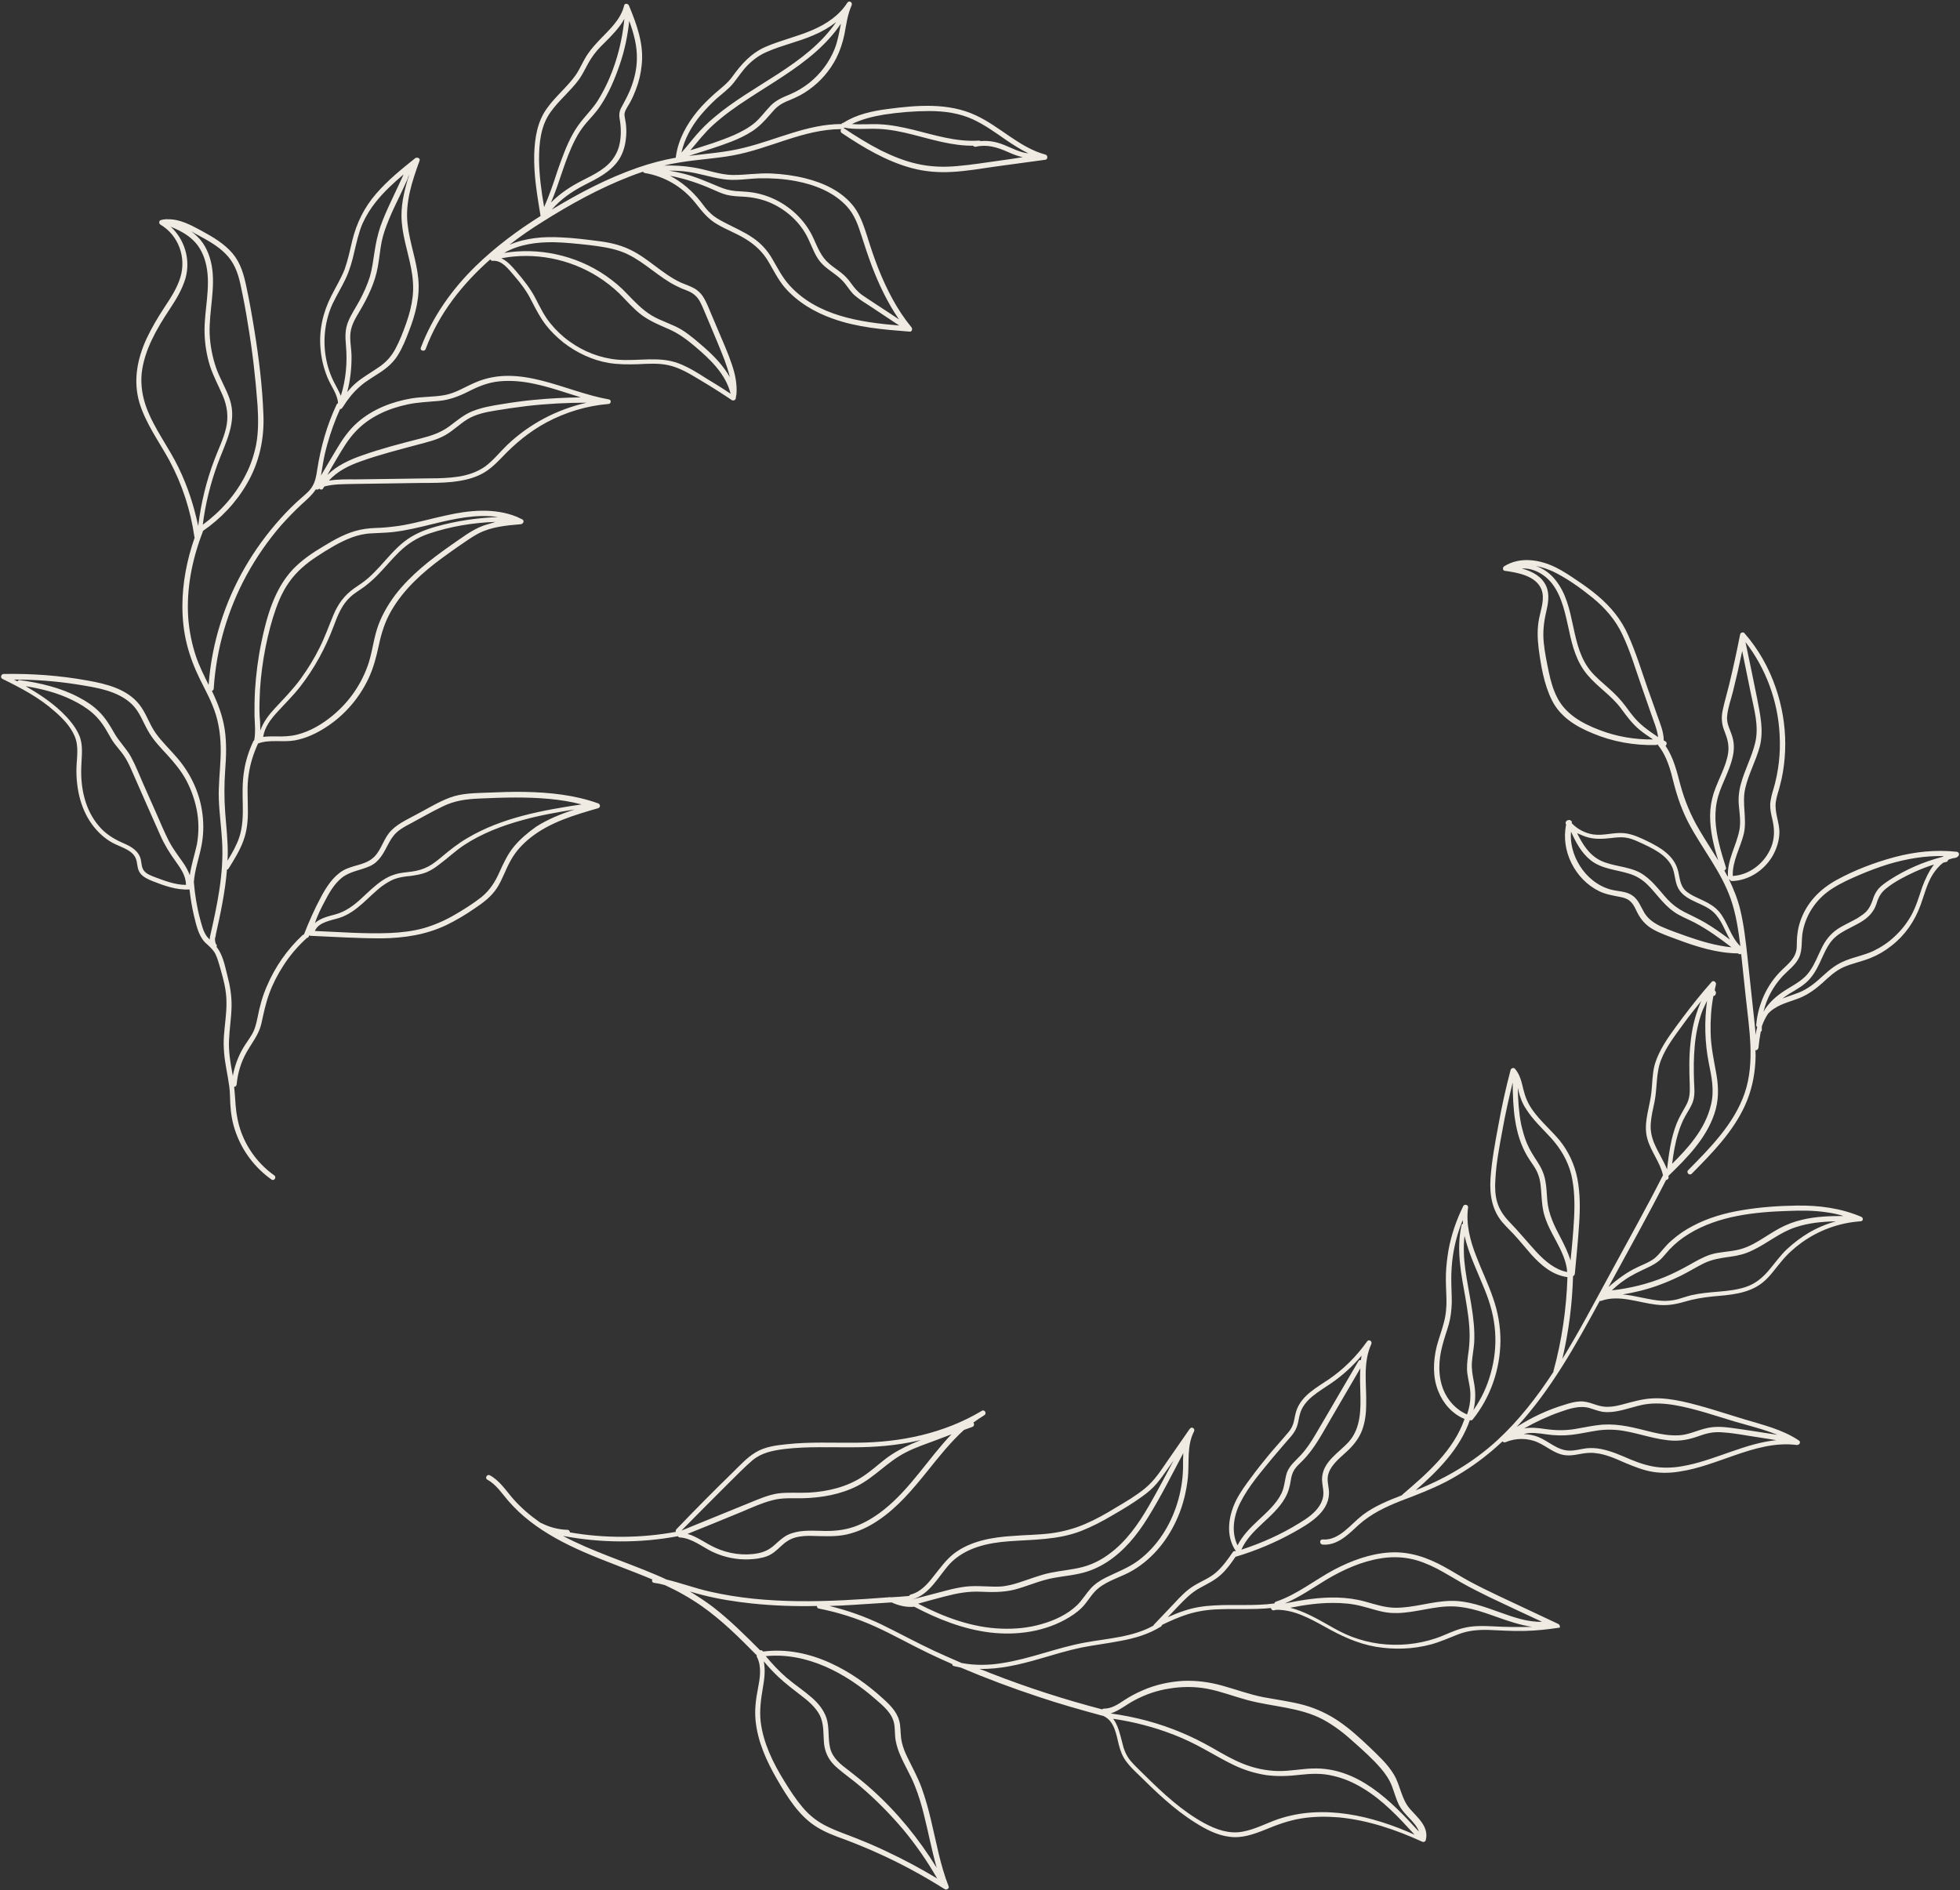 <?xml version="1.0" encoding="UTF-8" standalone="no"?><svg xmlns="http://www.w3.org/2000/svg" xmlns:xlink="http://www.w3.org/1999/xlink" fill="#000000" height="742.1" preserveAspectRatio="xMidYMid meet" version="1" viewBox="-0.3 -0.6 769.4 742.1" width="769.4" zoomAndPan="magnify"><rect x="-0.3" y="-0.6" width="769.4" height="742.1" fill="#333333" stroke="none"/><g id="change1_1"><path d="M410.1,60.1c-10.3-2.8-17.8-11-27.3-15.4c-10.8-5.1-23.3-4-34.7-2.5c-6.1,0.8-12.1,2.1-17.3,5.4 c-0.3,0-0.6,0.2-0.7,0.4c0,0-0.1,0.1-0.1,0.1c-13.3,0-25.5,6.2-38.2,9.3c-7.1,1.8-14.4,2.3-21.7,3.2c5.6-1.8,11.3-3.5,16.7-5.6 c2.8-1.1,5.6-2.4,8.2-4.1c2.6-1.7,4.7-3.9,6.7-6.2c1-1.1,1.9-2.3,3.1-3.3c1.4-1.2,3.1-2,4.9-2.7c2.7-1.1,5.3-2.4,7.6-4.1 c4.5-3.2,8.2-7.5,10.7-12.4c1.5-3,2.5-6.1,3.2-9.4c0.7-3.8,1.2-7.7,2.8-11.3c0.5-1.2-1-2.1-1.7-1c-3.2,5-8.3,8.4-13.7,10.7 c-6,2.6-12.4,4-18.4,6.6c-5.7,2.5-9.5,6.8-13.1,11.8c-1.9,2.6-4.5,4.5-6.9,6.6c-2.3,2.1-4.6,4.3-6.6,6.7c-4.3,5.2-7.7,11.3-8.6,18.1 c0,0.1,0,0.2,0,0.3c-5,0.9-10,2.2-14.9,3.9c-11.8,4.1-23.1,10-33.8,16.5c3.5-4.1,7.9-7.1,12.7-9.6c4.9-2.5,10.2-5,13.5-9.8 c1.7-2.5,2.6-5.5,2.9-8.5c0.2-1.5,0.2-3,0.1-4.6c-0.1-0.8-0.1-1.6-0.3-2.3c-0.1-1-0.5-2.1-0.3-3.1c0.3-1.5,1.6-3.1,2.3-4.5 c0.8-1.5,1.5-3.1,2.1-4.7c1.2-3.1,2-6.4,2.3-9.7c0.9-8.2-1.9-15.8-5-23.3c-0.3-0.8-1.7-1.1-1.9,0c-1.3,5.3-5.4,9.1-9.1,12.9 c-1.8,1.9-3.6,3.8-5.1,6c-1.9,2.7-3,5.8-4.9,8.5c-3.3,4.6-7.8,8.2-11.1,12.8c-3.9,5.3-4.9,11.8-5.1,18.3c-0.2,8.1,1.2,16.2,2.5,24.1 c-9.1,5.7-17.8,12.2-25.5,19.7c-9.3,9.1-16.9,19.8-21.5,32c-0.5,1.2,1.5,1.7,1.9,0.5c5.2-13.9,14.4-25.5,25.4-35.2 c0.1,0.4,0.4,0.6,0.9,0.6c3.7-0.3,6.2,3.3,8.4,5.8c2.7,3.1,5.1,6.3,6.9,10c1.7,3.3,3.3,6.4,5.5,9.3c2,2.6,4.4,4.9,7,7 c5.2,4,11.3,6.9,17.8,8c3.7,0.6,7.4,0.6,11.2,0.5c4.1-0.2,8.3-0.5,12.3,0.4c4.5,1,8.5,3.5,12.5,5.9c4.2,2.5,8.3,5.1,12.3,7.8 c0.5,0.3,1.4,0,1.5-0.6c0.1-0.4,0.1-0.9,0.2-1.3c0-0.1,0.1-0.3,0.1-0.4c0.3-4-0.5-7.9-1.8-11.7c-1.5-4.5-3.5-8.9-5.3-13.2 c-0.9-2.2-1.9-4.4-2.8-6.6c-0.8-1.9-1.6-4-2.6-5.8c-0.9-1.7-2.2-3.2-3.9-4.2c-1.7-1-3.7-1.6-5.5-2.4c-7.3-3.4-12.8-9.6-20.1-13 c-4-1.9-8.3-2.8-12.6-3.3c-4.7-0.6-9.4-1.2-14.2-1.4c-6.9-0.4-14,0.2-20.3,2.9c4.2-3.3,8.6-6.3,13.1-9.1 c10.8-6.8,22.2-13.1,34.1-17.7c1.7-0.7,3.5-1.3,5.2-1.9c0.1,0.2,0.3,0.4,0.6,0.5c7.9,1.3,15,5.5,20,11.8c2.6,3.3,5,6.4,8.8,8.5 c3.6,2.1,7.5,3.5,11,5.7c3.7,2.3,6.7,5.1,8.9,8.9c2,3.4,3.7,6.9,6.3,10c5,5.8,11.8,9.8,18.9,12.3c9.7,3.5,20,4.3,30.2,5.1 c0.9,0.1,1.2-1.1,0.7-1.7c-5.7-6.9-9.8-15-13.1-23.3c-1.6-4.1-3-8.3-4.3-12.5c-1.3-4-2.6-8-5.1-11.4c-4.6-6.1-11.9-9.5-19.2-11.3 c-4.4-1.1-9-1.7-13.5-1.9c-4.9-0.2-9.8,0.6-14.7,0.6c-5.4,0-10.6-2.2-16-3c-3.7-0.6-7.5-0.8-11.2-0.7c2-0.5,4-0.9,6-1.2 c7-1.2,14.1-1.5,21.1-2.8c14.3-2.6,27.7-10.3,42.4-10.3c-0.3,0.4-0.3,1.1,0.2,1.5c8.5,5.7,17.5,11.1,27.5,13.8 c5.2,1.4,10.5,1.8,15.8,1.5c5.7-0.3,11.4-1.3,17-2.1c6.6-0.9,13.2-1.8,19.8-2.7C411.1,61.8,411,60.3,410.1,60.1z M266.2,142.1 c-7.8-3-16.1-0.8-24.1-1.5c-6.8-0.6-13.4-3.2-18.9-7.2c-2.8-2-5.3-4.4-7.4-7c-2.4-2.9-4-6.2-5.7-9.5c-2-4-4.8-7.5-7.7-10.9 c-1.6-1.9-3.5-4.1-5.9-5.2c13-2.5,26.8,0.2,38,7.3c3,1.9,5.8,4.1,8.3,6.5c2.9,2.9,5.5,6,8.8,8.5c3.3,2.4,6.9,3.9,10.6,5.5 c3.9,1.7,7.1,4.1,10.3,6.8c5.9,5,12.1,10.8,14,18.6c-3.1-2.1-6.3-4.1-9.5-6C273.6,145.8,270.1,143.6,266.2,142.1z M217.2,94.5 c4.6,0.1,9.1,0.6,13.7,1.1c4.2,0.5,8.5,1.1,12.5,2.5c7.3,2.6,12.8,8.3,19.3,12.2c1.5,0.9,3.1,1.7,4.7,2.4c1.8,0.7,3.7,1.3,5.2,2.7 c1.5,1.3,2.3,3.2,3.1,5c0.9,2.1,1.8,4.3,2.7,6.4c1.9,4.6,3.9,9.2,5.7,13.9c0.8,2.2,1.6,4.5,2.1,6.8c-2.4-4.3-5.9-8-9.6-11.3 c-3-2.6-6-5.3-9.4-7.4c-3.7-2.2-7.9-3.3-11.6-5.5c-3.8-2.3-6.7-5.4-9.7-8.5c-2.5-2.7-5.3-5-8.3-7.1c-5.9-4.1-12.7-7-19.8-8.5 c-6.6-1.4-13.5-1.6-20.2-0.5C203.5,95.3,210.5,94.4,217.2,94.5z M211.3,62.2c0-6.6,0.6-13.4,4.6-18.9c3.3-4.6,7.7-8.1,11-12.6 c1.9-2.6,3.1-5.7,4.9-8.4c1.4-2.2,3.2-4.2,5.1-6c2.9-2.9,5.9-5.9,7.9-9.5c-1.1,11.2-4.5,22.6-10.5,32.2c-1.6,2.5-3.6,4.6-5.5,6.9 c-1.6,1.9-3.1,4-4.3,6.2c-2.5,4.5-4.2,9.4-5.9,14.2c-1.6,4.9-3.2,9.7-5.3,14.4C212.2,74.5,211.4,68.4,211.3,62.2z M225.5,54.2 c1.2-2.4,2.7-4.6,4.4-6.6c1.9-2.2,3.9-4.2,5.5-6.7c3.3-4.9,5.7-10.6,7.6-16.2c1.9-5.5,3.1-11.3,3.7-17.1c1.8,4.9,3.2,10,3,15.3 c-0.1,3.4-0.8,6.8-2,10.1c-1.1,3.2-2.7,6-4.3,9c-0.6,1.3-0.7,2.4-0.5,3.8c0.3,1.7,0.5,3.4,0.5,5.2c0,3.2-0.5,6.6-2.2,9.4 c-2.8,5-8.3,7.5-13.2,10c-4.5,2.3-8.5,5-12,8.5C219.5,70.8,221.4,62.1,225.5,54.2z M309.6,111.4c-2.8-3.1-4.6-6.7-6.7-10.3 c-2-3.5-4.6-6.3-7.9-8.5c-3.4-2.3-7.2-3.9-10.8-5.8c-1.9-1-3.8-2-5.4-3.5c-1.6-1.4-2.8-3.1-4.1-4.8c-3.3-4.2-7.4-7.7-12-10.1 c5.7,1.1,11.2,2.9,16.6,5.3c1.9,0.8,3.7,1.7,5.7,2.2c2.1,0.5,4.2,0.6,6.3,0.7c3.7,0.2,7.3,0.9,10.8,2.4c6.4,2.8,11.9,7.8,14.9,14.2 c1.7,3.5,2.8,7.3,5.7,10.1c2.7,2.6,6.2,4.3,8.6,7.3c1.4,1.7,2.5,3.7,4.3,5.1c1.8,1.5,3.8,2.7,5.8,4c3.8,2.5,7.5,5,11.3,7.5 C337.1,125.9,320.5,123.4,309.6,111.4z M269.3,66.8c4.8,0.6,9.3,2.2,14,2.9c4.8,0.8,9.5-0.1,14.3-0.3c4.9-0.1,9.7,0.2,14.5,1.1 c7.4,1.4,14.9,4.3,20.1,10c2.9,3.2,4.3,7.1,5.6,11.2c1.3,4.1,2.7,8.3,4.2,12.3c2.8,7.3,6.2,14.4,10.6,20.8c-3-2-6-4-9.1-6 c-1.8-1.2-3.7-2.4-5.4-3.6c-1.8-1.3-3.1-2.9-4.4-4.7c-1.1-1.6-2.4-2.9-3.9-4.1c-1.5-1.2-3.1-2.2-4.6-3.5c-3.2-2.7-4.5-6.3-6.2-10 c-2.9-6.4-8.1-11.6-14.3-14.8c-3.1-1.6-6.5-2.7-10-3.2c-2.1-0.3-4.2-0.3-6.3-0.5c-2.3-0.2-4.4-0.8-6.5-1.7c-4.6-1.9-9-3.9-13.8-5.1 c-1.9-0.5-3.9-0.9-5.8-1.2C264.6,66.4,267,66.5,269.3,66.8z M329.8,8.7c-0.7,3.4-1.2,6.8-2.5,10c-2.1,5.2-5.6,9.8-10,13.3 c-2.3,1.8-4.8,3.3-7.4,4.4c-2.9,1.2-5.6,2.3-7.8,4.6c-2.1,2.2-3.8,4.6-6.1,6.6c-2.4,2-5.2,3.5-8.1,4.8c-5.5,2.4-11.4,4.2-17.2,6 c2.9-3.4,5.6-6.9,8.9-9.9c4.2-3.8,8.8-7.1,13.6-10.2c9.1-6,18.7-11.4,26.9-18.7C323.8,16.3,327.1,12.7,329.8,8.7z M274.5,44.9 c2-2.4,4.2-4.7,6.5-6.8c2.3-2,4.8-3.8,6.7-6.2c1.9-2.4,3.5-4.9,5.6-7c2.2-2.2,4.7-4,7.6-5.2c5.9-2.6,12.3-3.9,18.2-6.5 c3.1-1.3,6.1-3,8.8-5.1c-11.7,17-32.7,24.4-48.1,37.6c-2.4,2-4.6,4.2-6.7,6.6c-2,2.3-3.8,4.7-5.9,7 C268.4,53.9,271.1,49.1,274.5,44.9z M392.5,62.4c-5.7,0.8-11.3,1.7-17.1,2.2c-5.3,0.5-10.6,0.3-15.8-0.9c-4.9-1.1-9.5-3-14-5.2 c-5.1-2.6-9.9-5.6-14.7-8.8c0.1-0.1,0.1-0.1,0.2-0.2c4.5,0.9,9,0.3,13.5,0.5c4.5,0.2,8.8,1.1,13.2,2.2c7.9,2,15.8,4.5,23.9,4.4 c0.2,0.3,0.6,0.5,1.1,0.4c4.4-1,8.3,0.2,12.4,2c2,0.9,3.9,1.7,6,2.1C398.3,61.6,395.4,62,392.5,62.4z M394.1,56.4 c-3.1-1.3-6.2-1.9-9.4-1.6c-0.2-0.1-0.4-0.2-0.7-0.2c-8.9,0.6-17.5-2.2-26-4.3c-4.2-1-8.5-1.9-12.8-2.1c-3.7-0.2-7.4,0.2-11.1-0.1 c3.9-1.9,8.3-3,12.6-3.7c5.8-0.9,11.9-1.4,17.8-1.4c5.9,0,11.8,0.8,17.2,3.3c4.7,2.2,8.8,5.2,13,8.1c2.8,1.9,5.6,3.7,8.7,5.2 C400.1,59.3,397.1,57.6,394.1,56.4z" fill="#efebe2"/></g><g fill="#efebe2" id="change1_5"><path d="M84.2,369.5C84.2,369.5,84.2,369.5,84.2,369.5C84.2,369.5,84.2,369.5,84.2,369.5 C84.2,369.5,84.2,369.5,84.2,369.5z"/><path d="M84,368.8C84,368.8,84,368.8,84,368.8C84,368.8,84,368.8,84,368.8C84,368.7,84,368.7,84,368.8 C84,368.8,84,368.8,84,368.8z"/><path d="M238.7,156.2c-17.2-3-34.9-14.3-52.5-6.6c-4,1.7-7.6,4.1-11.9,4.9c-4.3,0.8-8.7,0.6-13,1.3 c-7.7,1.3-15.2,4.2-21.1,9.3c-3.6,3.1-6.3,7.1-8.7,11.2c-2,3.3-3.9,6.6-5.8,9.8c0.3-1.6,0.5-3.2,0.8-4.8c0.4-2.5,1-5,1.7-7.5 c1.3-4.7,3-9.4,5-13.8c0.4,0,0.8-0.2,0.9-0.6c0.1-0.1,0.1-0.1,0.2-0.2c1.8-2.9,3.9-5.6,6.5-7.9c2.5-2.3,5.5-3.9,8.3-5.8 c2.7-1.8,5.1-3.9,6.8-6.7c1.8-2.9,3.1-6.1,4.3-9.3c2.6-6.6,4.4-13.6,3.7-20.7c-0.7-7.3-3.4-14.1-4.2-21.4c-1-8.6,1.8-16.9,4.7-24.9 c0.4-1-1-1.5-1.7-1c-5.4,4.3-10.8,8.7-15.3,13.9c-4.7,5.4-7.7,11.5-9.4,18.4c-0.9,3.8-1.7,7.6-3,11.3c-1.4,3.6-3.5,7-5.2,10.4 c-3.3,6.4-4.9,13.4-4.3,20.6c0.3,3.9,1.2,7.7,2.7,11.4c1.3,3.3,4,6.6,4.2,10.2c-0.2,0.1-0.4,0.2-0.5,0.4 c-3.9,8.2-6.3,16.9-7.7,25.8c-0.3,2.2-0.7,4.4-1.8,6.3c-1,1.8-2.6,3.1-4.2,4.5c-3,2.6-5.8,5.4-8.4,8.3C99,215,91,228.9,86.3,243.9 c-2.5,7.9-4.1,16.1-4.7,24.4c-1.8-3.7-3.7-7.4-5-11.3c-1.6-4.8-2.6-9.9-3-14.9c-0.8-11.5,1.5-23.1,5.7-33.9c0-0.1,0-0.2,0-0.3 c7.1-4.9,13.1-11.2,17.4-18.7c4.8-8.3,6.8-17.5,6.4-27c-0.4-11.2-1.8-22.4-3.6-33.5c-0.9-5.6-1.9-11.2-3.1-16.8 c-1-4.7-2.2-9.2-5.4-13c-3.3-3.9-7.8-6.5-12.2-8.9c-4.1-2.2-8.6-4.7-13.4-4.5c-0.3-0.1-0.5-0.1-0.7,0c-0.6,0-1.2,0.1-1.8,0.3 c-0.9,0.2-0.9,1.4-0.2,1.8c7.1,4.2,10.2,12.9,7.8,20.7c-1.3,4.3-3.9,8.2-6.4,12c-2.5,3.8-4.8,7.7-6.8,11.9 c-3.7,8-5.4,16.6-2.9,25.2c2.5,8.3,7.7,15.3,11.8,22.8c5,9.3,8.3,19.5,9.8,29.9c0,0.1,0.1,0.3,0.1,0.4c-3,8.6-4.8,17.7-4.8,26.8 c0,5,0.5,10,1.7,14.8c1.2,4.9,3,9.5,5.2,14c2.3,4.6,4.8,9.1,6.3,14.1c1.6,5.3,2,11,1.8,16.5c-0.2,5.5-0.9,11-0.7,16.5 c0.2,5.6,1,11.1,1.3,16.7c0.7,12.7-2,25.1-4.8,37.4c0,0.1,0,0.1,0,0.2c0,0.3-0.1,0.5,0,0.8c-0.5-0.5-1.1-1-1.5-1.7 c-1.2-1.8-1.7-4.1-2.3-6.2c-1.3-4.8-2.1-9.7-2.5-14.7c0,0,0,0,0-0.1c0.4-4.9,2.1-9.5,3-14.2c0.8-4.1,0.9-8.2,0.4-12.3 c-1-8.2-4.5-15.8-9.9-22.1c-2.8-3.3-6-6.3-8.5-9.8c-2.5-3.5-3.7-7.8-6.4-11.2c-4.8-6.1-12.9-8.1-20.2-9.4c-10.9-2-22-2.8-33.1-2.6 c-0.9,0-1.4,1.4-0.5,1.9c7.3,3.6,14.6,7.4,20.7,12.9c3,2.6,6,5.7,7.6,9.4c1.9,4.1,0.9,8.7,0.8,13.1c-0.1,8.1,1.8,16.5,7,22.9 c2.3,2.8,5.1,5.2,8.4,6.7c2.7,1.3,6.6,2.4,7.9,5.5c0.8,2,0.4,4.1,1.8,5.9c1.2,1.5,3,2.3,4.7,3c4.6,1.8,9.5,3.6,14.5,3.3 c0.1,0,0.1,0,0.1,0c0.4,3.4,0.9,6.8,1.7,10.1c0.9,3.6,1.7,7.9,4.4,10.7c1.5,1.4,3,2.6,4,4.4c0.9,1.8,1.4,3.8,2,5.8 c1.2,4.3,2.4,8.6,2.4,13.1c0.1,4.5-0.7,9-1,13.5c-0.3,4.5,0.2,8.8,1,13.1c0.4,2.2,0.8,4.4,1.1,6.6c0.3,2.2,0.3,4.5,0.4,6.8 c0.2,3.8,0.8,7.5,2.1,11.1c2.6,7.5,7.6,14.1,14.1,18.7c1.1,0.7,2.1-1,1-1.7c-5.8-4.1-10.3-10-12.8-16.6c-1.3-3.5-2-7.1-2.3-10.8 c-0.2-2.5-0.3-4.9-0.6-7.3c0.5,0,0.9-0.4,1-0.9c0.4-4.5,1.7-8.8,3.9-12.7c2.1-3.7,4.8-6.9,5.8-11.2c0.9-4.1,1.7-8.1,3.2-12.1 c1.4-3.8,3.3-7.4,5.5-10.8c2.5-3.9,5.6-7.5,9-10.6c0,0,0-0.1,0.1-0.1c0.3-0.1,0.6-0.2,0.8-0.6c0.1-0.2,0.1-0.3,0.2-0.5 c0.1,0.1,0.3,0.2,0.5,0.2c9.2,0.4,18.5,1,27.8,1c8.9-0.1,17.5-1.4,25.5-5.2c3.9-1.9,7.6-4.1,11.2-6.6c3.3-2.2,6.5-4.6,8.7-8 c2.2-3.4,3.4-7.4,5.5-11c1.9-3.4,4.5-6.2,7.5-8.6c7.7-6.2,17.4-9,26.7-11.7c1-0.3,0.9-1.6,0-1.9c-9.2-3.3-19-4.3-28.7-4.5 c-5-0.1-10,0.1-15,0.3c-4.8,0.2-9.8,0.2-14.4,1.9c-4.6,1.7-8.9,4.4-13.3,6.7c-3.8,2.1-8.1,3.9-10.8,7.4c-2.4,3.1-3.3,7.4-6.5,9.9 c-3.3,2.6-7.9,2.6-11.5,4.7c-3.9,2.4-6.4,6.3-8.5,10.2c-2.6,4.8-4.8,9.8-6.8,14.9c-0.2,0-0.3,0.1-0.5,0.2 c-6.1,5.7-10.9,12.6-14.1,20.2c-1.7,3.9-2.8,8-3.6,12.2c-0.5,2.3-1,4.6-2.2,6.6c-1.1,1.9-2.5,3.7-3.6,5.6 c-1.9,3.3-3.2,6.9-3.9,10.7c-0.1-0.4-0.1-0.7-0.2-1.1c-0.8-4.3-1.5-8.6-1.3-13c0.2-4.4,0.9-8.7,1-13c0.1-4.3-0.6-8.4-1.7-12.5 c-0.9-3.6-1.7-7.8-4-10.8c-0.1-0.1-0.1-0.2-0.2-0.2c0.1-0.3,0.2-0.6,0-0.9c-0.1-0.1-0.2-0.3-0.3-0.4c0-0.1-0.1-0.1-0.1-0.2 c0,0,0,0,0-0.1c0,0,0,0.1,0,0c0,0,0,0,0,0c0,0,0,0,0-0.1c0,0,0,0,0,0c-0.1-0.2-0.1-0.3-0.1-0.5c0-0.1,0-0.2-0.1-0.2c0,0,0,0,0,0 c0,0,0,0,0,0c0,0,0,0,0-0.1c0,0,0,0,0,0c0-0.2,0-0.3,0-0.5c0-0.1,0-0.2,0-0.3c0,0,0,0,0,0c0,0,0-0.1,0-0.1c0-0.1,0.1-0.3,0.1-0.4 c0-0.1,0-0.1,0.1-0.2c0,0,0-0.1,0-0.1c0.1-0.2,0.1-0.5,0.1-0.7c1.9-8.4,3.7-17,4.4-25.6c0.3,0,0.5-0.2,0.7-0.5 c2.1-3.4,4.3-6.9,5.7-10.7c1.5-4,1.9-8.3,1.8-12.6c0-4.5-0.4-8.9,0.3-13.4c0.6-4.3,1.9-8.4,3.7-12.3c0,0,0,0,0,0 c4.5-1.7,9.6-0.4,14.3-1.2c4.6-0.8,8.9-2.9,12.7-5.4c7-4.6,12.7-11.2,16.3-18.8c2-4.2,3.1-8.5,4.1-13.1c1-4.8,2.4-9.3,4.9-13.6 c4.9-8.5,12.4-15.2,20.2-20.9c2.3-1.7,4.6-3.3,6.9-4.9c2.3-1.6,4.6-3.2,7-4.5c5.2-2.7,11-3.2,16.8-3.7c0.9-0.1,1.5-1.4,0.5-1.9 c-0.6-0.3-1.1-0.5-1.7-0.8c-0.1-0.1-0.3-0.2-0.4-0.2c-8.9-3.6-18.8-2.6-28-0.5c-5.6,1.2-11.1,2.8-16.7,3.8c-2.9,0.5-5.8,0.8-8.7,1 c-2.8,0.1-5.5,0.2-8.2,0.8c-5.1,1.1-9.8,3.7-14.2,6.4c-4.4,2.6-8.7,5.5-12.2,9.2c-7.2,7.7-10.2,18.5-12.3,28.6 c-1.3,6.2-2.1,12.5-2.5,18.8c-0.2,3.3-0.2,6.5-0.2,9.8c0.1,3.2,0.5,6.6-0.1,9.8c-0.1,0.1-0.2,0.2-0.3,0.3 c-1.8,3.8-3.1,7.8-3.7,11.9c-0.7,4.3-0.6,8.6-0.5,12.9c0.1,4.4,0,8.9-1.4,13.1c-1.1,3.2-2.8,6.2-4.6,9.1c0-0.7,0.1-1.5,0.1-2.2 c0.1-5.6-0.6-11.1-1-16.7c-0.4-5.6-0.4-11,0-16.6c0.4-5.4,0.6-10.7-0.2-16.1c-0.8-5.2-2.6-10-4.9-14.8c0-0.1-0.1-0.2-0.1-0.3 c0.4-0.1,0.7-0.4,0.7-0.9c1-15.6,5.5-31,13-44.7c3.8-6.9,8.3-13.4,13.4-19.3c2.6-2.9,5.3-5.7,8.1-8.3c2.1-1.9,4.1-3.6,5.6-5.9 c0.4,0.2,1,0.2,1.3-0.3c0,0,0,0,0,0c0.4,0.5,1.2,0.6,1.6-0.1c0.1-0.3,0.3-0.5,0.4-0.7c3.7-1,7.6-0.9,11.5-1 c4.5-0.1,9.1-0.1,13.6-0.2c4.4-0.1,8.9-0.1,13.3-0.2c3.9,0,7.9,0,11.8-0.4c3.6-0.4,7.2-1.1,10.5-2.6c3.6-1.6,6.3-4.2,9-7 c5.2-5.5,10.9-10.2,17.6-13.8c7.5-4,15.8-6.5,24.2-7.2C239.5,158.1,239.9,156.4,238.7,156.2z M160.4,67.8 c-1.7,5.3-3.1,10.7-3.1,16.2c0,7.1,2.5,13.9,3.8,20.8c0.7,3.6,1,7.3,0.6,11c-0.4,3.5-1.3,7-2.5,10.4c-1.2,3.4-2.5,6.8-4.2,10 c-1.6,3.1-3.9,5.6-6.8,7.5c-2.9,2-6,3.7-8.7,6c-1.3,1.1-2.4,2.3-3.5,3.6c1.2-4.5,1.7-9.1,1.7-13.8c0-3.2-0.8-6.5-0.4-9.6 c0.4-3.2,2.2-6,3.8-8.7c3.1-5.3,5.8-10.9,6.9-17c0.6-3.3,0.9-6.6,1.5-9.8c0.6-3,1.7-6,2.9-8.9c1.4-3.5,3.1-6.8,4.7-10.2 c0.8-1.8,1.7-3.6,2.5-5.4C159.7,69.4,160,68.6,160.4,67.8z M130.9,149.6c-1.6-3.1-2.7-6.5-3.3-10c-1.2-7-0.3-14.4,2.6-20.8 c1.6-3.4,3.6-6.6,5.2-10c1.6-3.4,2.6-7,3.4-10.6c0.9-3.7,1.7-7.5,3.2-11c1.4-3.1,3.2-6,5.3-8.6c3.2-4,6.9-7.4,10.8-10.7 c-0.3,0.6-0.5,1.3-0.8,1.8c-1.5,3.2-3,6.4-4.5,9.6c-1.4,3-2.7,6-3.8,9.1c-1.1,3.3-1.8,6.6-2.3,10c-0.5,3.2-0.9,6.5-1.8,9.6 c-1,3.2-2.4,6.3-4,9.3c-1.5,2.8-3.3,5.4-4.5,8.3c-1.3,3.1-1.2,6.1-0.9,9.4c0.6,6.7,0,13.4-2,19.8 C132.8,153.1,131.8,151.3,130.9,149.6z M77.6,91.8c3.7,2,7.5,4.1,10.5,7.1c3.5,3.4,5,7.6,6,12.2c1.1,5.1,2.1,10.3,2.9,15.5 c1.8,10.6,3,21.2,3.8,31.9c0.3,5.1,0.4,10.2-0.5,15.2c-0.8,4.1-2.1,8.1-4,11.8c-3.9,7.9-9.9,14.7-17,19.9c1-8.1,3-16.1,5.8-23.8 c3-8.2,7.8-16.4,4.8-25.4c-1.4-4.2-3.8-8-5.3-12.2c-1.5-4.3-2.4-8.9-2.6-13.5c-0.3-9,2.4-18,0.8-26.9c-0.8-4.2-2.5-8.3-5.6-11.3 c-0.8-0.8-1.6-1.4-2.4-2.1C75.7,90.8,76.7,91.3,77.6,91.8z M69.8,183c-3.9-8.1-9.6-15.3-12.7-23.8c-1.5-4.2-2.2-8.6-1.8-13.1 c0.5-4.6,2-9.1,4-13.3c2-4.2,4.4-8.1,7-12c2.5-3.8,4.9-7.7,6.2-12.1c2.1-7.3-0.3-15.3-5.8-20.3c3.1,1.3,6.2,2.8,8.7,5.2 c2.9,2.7,4.5,6.3,5.3,10.1c1.8,8.7-0.9,17.5-0.7,26.3c0.1,4.4,0.8,8.8,2.1,13c1.3,4,3.3,7.7,5,11.6c1.8,4.2,2.4,8.5,1.3,13 c-1,4.2-3,8.2-4.5,12.2c-3.2,8.4-5.3,17.1-6.4,26.1C75.8,197.8,73.3,190.2,69.8,183z M60.6,343.8c-1.6-0.6-3.5-1.3-4.5-2.7 c-1.1-1.6-0.7-3.7-1.5-5.4c-1.3-3-4.4-4.4-7.2-5.6c-3.3-1.5-6.3-3.4-8.7-6.2c-5.6-6.4-7.4-15-7.1-23.3c0.1-4.2,0.9-8.5-0.8-12.5 c-1.5-3.5-4.2-6.6-6.9-9.2c-4.2-4-9.1-7.2-14.1-10.1c6.2,1,12.5,2.6,18.2,5.4c2.9,1.4,5.7,3.1,8.1,5.2c2.5,2.2,4.4,4.9,6,7.8 c0.8,1.4,1.6,2.9,2.6,4.2c1.2,1.6,2.5,3,3.6,4.6c2.1,3.1,3.4,6.7,4.9,10c3.2,7.2,6.3,14.4,9.5,21.5c1.6,3.6,3.6,6.8,5.9,10 c2,2.8,4.1,5.7,4.1,9.3C68.6,346.8,64.6,345.3,60.6,343.8z M74.2,343c-0.6-1.6-1.4-3.1-2.4-4.6c-2-2.9-4.2-5.7-5.8-8.8 c-1.8-3.5-3.3-7.2-4.9-10.8c-1.7-3.8-3.4-7.7-5.1-11.5c-1.6-3.6-3-7.3-4.9-10.8c-1.9-3.4-4.7-6-6.6-9.4c-1.7-3-3.4-5.8-5.9-8.3 c-2.3-2.3-5-4.1-7.9-5.6c-7.1-3.8-15.3-5.7-23.2-6.8c-0.5-0.1-0.8,0.2-0.9,0.5c-0.5-0.2-0.9-0.5-1.4-0.7c8.3,0,16.5,0.6,24.7,1.9 c7.4,1.2,16.1,2.4,21.7,7.9c2.9,2.9,4.2,6.8,6.2,10.3c2,3.6,4.9,6.6,7.6,9.5c2.8,3.1,5.4,6.2,7.4,9.9c1.9,3.6,3.3,7.5,4.1,11.5 c0.9,4.5,0.9,9.2,0.1,13.7C76.1,335,74.8,338.9,74.2,343z M201.5,331.7c-2.5,3-4.1,6.5-5.7,10c-1.7,3.9-3.8,7.2-7.1,9.9 c-3.3,2.6-7,4.9-10.6,7c-3.8,2.2-7.9,4-12.1,5.2c-4.3,1.2-8.8,1.7-13.3,1.9c-9.8,0.4-19.6-0.4-29.4-0.8c1.5-3.6,6.5-4.1,9.8-5.2 c3.3-1.1,6.2-3.2,8.8-5.5c2.6-2.3,5.1-4.9,7.9-7c1.4-1,2.9-1.9,4.5-2.6c2.1-0.8,4.3-1.1,6.5-1.3c2.1-0.3,4.2-0.6,6.2-1.4 c1.9-0.8,3.5-1.8,5.1-3.1c3.4-2.5,6.4-5.4,9.9-7.7c6.9-4.5,14.7-7.5,22.7-9.7c6.8-1.9,13.7-3.1,20.6-4.2 c-5.3,1.7-10.5,3.8-15.2,6.8C206.9,326.3,203.9,328.8,201.5,331.7z M127,353.6c1.8-3.5,3.8-7.1,6.9-9.6c3.3-2.6,7.4-2.9,11.1-4.6 c3.6-1.7,5.3-5.1,7-8.4c0.9-1.7,1.9-3.4,3.3-4.7c1.6-1.5,3.5-2.5,5.4-3.5c4.3-2.3,8.6-4.8,13-6.9c4.6-2.2,9.2-2.8,14.2-3 c4.7-0.2,9.4-0.4,14.1-0.4c8.7,0,17.5,0.5,26,2.7c-15.4,2.3-31.3,5.2-44.8,13.2c-3.6,2.1-6.9,4.7-10.1,7.4 c-1.7,1.4-3.4,2.8-5.3,3.8c-2.1,1.1-4.3,1.7-6.6,2c-2.2,0.3-4.4,0.4-6.5,1.1c-1.7,0.5-3.3,1.3-4.8,2.3c-3,2-5.5,4.5-8.1,6.9 c-3.1,2.9-6.4,5.4-10.5,6.5c-2.7,0.7-5.9,1.5-8,3.4C124.3,358.9,125.6,356.2,127,353.6z M189.6,205.7c-4.7,1.7-8.7,4.9-12.8,7.7 c-8,5.6-15.9,11.7-21.9,19.5c-2.7,3.6-5,7.5-6.6,11.7c-1.8,4.8-2.3,9.9-3.8,14.8c-2.6,8.2-7.6,15.5-14.3,21 c-4,3.3-8.7,6.1-13.8,7.4c-2.8,0.7-5.6,0.8-8.4,0.7c-1.7,0-3.4,0-5,0.2c0.6-3.9,3.1-7.1,5.7-9.9c3-3.3,6.2-6.4,8.9-9.9 c5.6-7.2,9.9-15.2,13.1-23.7c1.5-4.1,3.2-8.4,6.5-11.4c1.7-1.6,3.7-2.7,5.6-4.1c1.7-1.3,3.3-2.7,4.8-4.2c3-3,5.7-6.4,8.8-9.4 c3.4-3.3,7.2-5.7,11.7-7.2c8.3-2.8,17.2-4.3,26.1-4.6C192.7,204.8,191.2,205.2,189.6,205.7z M101.6,274.3 c0.1-5.6,0.7-11.1,1.6-16.7c0.9-5.4,2.1-10.7,3.7-15.9c1.5-4.8,3.3-9.5,6.2-13.6c2.9-4.2,6.8-7.5,11.1-10.3 c4.3-2.8,8.8-5.6,13.6-7.4c2.5-0.9,5-1.5,7.7-1.6c2.8-0.2,5.6-0.2,8.3-0.5c5.4-0.6,10.6-1.9,15.9-3.2c8.2-2,17.1-4,25.5-2.7 c-8.2,0.3-16.3,1.5-24.2,3.7c-4.6,1.3-8.9,3-12.7,6c-3.5,2.8-6.4,6.3-9.4,9.6c-1.5,1.6-3,3.2-4.6,4.6c-1.7,1.5-3.7,2.8-5.6,4.1 c-3.8,2.7-6.3,6.1-8.1,10.4c-1.8,4.3-3.3,8.6-5.4,12.8c-2.1,4.3-4.6,8.3-7.4,12.2c-3.1,4.3-6.8,8-10.4,11.9 c-2.3,2.5-4.4,5.3-5.5,8.5c0-1.1-0.1-2.3-0.1-3.4C101.5,279.9,101.5,277.1,101.6,274.3z M132,179.3c2.2-3.7,4.4-7.5,7.4-10.6 c5.4-5.7,12.7-8.9,20.2-10.5c4.1-0.9,8.2-1,12.4-1.4c4.2-0.4,7.8-1.8,11.6-3.7c3.9-2,7.8-3.6,12.3-4c4.4-0.4,8.8,0,13.1,0.9 c6.4,1.3,12.5,3.5,18.7,5.4c-6.2,0.1-12.4,0.4-18.5,1c-4.2,0.4-8.5,1-12.7,1.7c-3.9,0.6-7.8,1.3-11.5,2.8c-3.4,1.4-6.1,3.8-9.1,6 c-3.3,2.4-7,3.6-10.9,4.6c-7.8,2-15.6,4-23.2,6.7c-4.9,1.7-9.9,4-13.6,7.7C129.4,183.7,130.7,181.5,132,179.3z M198.8,174.1 c-2.9,2.8-5.4,6-8.6,8.4c-3.1,2.2-6.7,3.4-10.4,4c-3.8,0.6-7.6,0.7-11.5,0.7c-4.5,0.1-9.1,0.1-13.6,0.2c-5.1,0.1-10.2,0.1-15.3,0.2 c-3.5,0-7.1-0.1-10.6,0.5c3.3-3.7,8-6,12.6-7.6c7.2-2.6,14.8-4.5,22.2-6.5c3.7-1,7.4-1.8,10.8-3.7c3.2-1.8,5.7-4.4,8.8-6.3 c3.3-2,7.2-2.8,10.9-3.4c4.2-0.7,8.3-1.3,12.5-1.8c7.8-0.9,15.6-1.3,23.4-1.3C218.4,160.1,207.5,165.8,198.8,174.1z"/></g><g id="change1_2"><path d="M611.5,637c-7.9-3.7-15.8-7.4-23.6-11.1c-3.8-1.8-7.7-3.7-11.4-5.7c-3.3-1.8-6.6-3.9-9.9-5.7 c-6.7-3.7-13.7-6.1-21.5-5.6c-7.6,0.5-14.9,3.2-21.6,6.7c-7.7,4.1-14.6,9.8-22.9,12.6c-0.4,0.1-0.6,0.4-0.6,0.7 c-7.9,1.1-15.9,0.3-23.8,0.8c-4,0.2-7.9,0.8-11.7,2.1c-2.2,0.7-4.3,1.6-6.4,2.5c1.4-1.4,2.7-2.9,4.1-4.3c2.5-2.6,5-5.2,8.2-7 c3-1.7,6-3,8.6-5.4c2.2-2,4-4.5,5.7-7c0,0,0,0,0,0c8-2.4,15.7-5.6,23-9.7c5.7-3.2,13.4-7.6,13.7-15c0.1-2.2-0.7-4.3-0.5-6.4 c0.1-1.5,0.7-2.9,1.6-4.2c1.8-2.6,4.4-4.6,6.7-6.8c2.3-2.3,4.2-4.8,5.3-7.9c1.1-3.1,1.5-6.5,1.5-9.8c0.2-7.8-1.4-16.3,2-23.7 c0.5-1.2-1-2.1-1.7-1c-4.1,5.8-9.2,10.9-15.1,14.9c-4.6,3.1-10,6-12.3,11.4c-0.6,1.5-0.9,3-1.2,4.6c-0.4,2-1.2,3.6-2.6,5.1 c-2.4,2.9-5,5.7-7.4,8.6c-2.4,2.9-4.7,5.8-6.9,8.8c-2.1,2.8-4.2,5.7-5.8,8.8c-3.1,6.2-4.3,14-0.2,20c0,0,0,0,0,0.1 c-0.4-0.1-0.9-0.1-1.2,0.4c-1.9,2.8-3.9,5.6-6.5,7.9c-2.6,2.3-5.9,3.5-8.8,5.3c-2.9,1.8-5.2,4.2-7.5,6.7c-2.6,2.7-5.1,5.4-7.7,8.1 c0,0,0,0-0.1,0.1c-0.1,0.1-0.2,0.2-0.3,0.3c-0.1,0.1-0.2,0.3-0.2,0.4c-8.2,4.6-18,5-27.1,6.7c-10.9,2-21.2,6.3-32.1,8 c-5.3,0.9-10.8,1-16.1,0c-3.5-1.5-7.1-3.1-10.6-4.7c-7.1-3.3-14-7.1-21-10.5c-6.5-3.1-13.3-5.5-20.3-7.2c2.9-0.1,5.9-0.2,8.8-0.4 c5.2-0.3,10.4-0.7,15.6-1c0,0,0,0,0,0c2.8,1.3,5.9,2,8.9,1.7c9.3,4.9,19.2,8.8,29.6,10.1c10.7,1.3,22-0.3,31.3-6 c2.3-1.4,4.4-3,6.1-5.1c1.7-2.1,3.1-4.5,5.2-6.2c4-3.3,9.4-4.5,13.8-7.2c8-4.8,13.9-12.4,17.5-20.9c2.1-4.9,3.3-10,3.9-15.3 c0.6-6-0.5-12.6,2.4-18.2c0.6-1.2-1-2.1-1.7-1c-2.9,4.1-5.7,8.3-8.6,12.4c-2.7,3.9-5.2,7.9-8.9,10.9c-3.5,2.9-7.6,5.3-11.5,7.6 c-3.9,2.4-7.8,4.6-12,6.4c-4.4,1.9-9,3.1-13.7,3.7c-4.9,0.6-9.7,0.6-14.6,1c-8.1,0.5-16.6,1.9-23.2,6.9c-3.2,2.5-5.5,5.8-8,8.9 c-2.4,3.1-5.1,6.2-9,7.2c-0.3,0.1-0.5,0.3-0.6,0.6c-0.1,0-0.2-0.1-0.4,0c-2.3,0.2-4.6,0.4-7,0.5c-0.1,0-0.2-0.1-0.3-0.1 c-0.2,0-0.3,0.1-0.5,0.1c-23.4,1.8-47.3,3-70.3-2.3c-5.6-1.3-11.1-3.3-16.8-4.7c-1.5-0.7-3-1.4-4.5-2c-12-5.1-24.6-9-36.1-15.1 c14.9,2.8,30.2,2.9,45.1,0.1c0.2,0.3,0.4,0.5,0.8,0.5c4.8,0.3,8.7,3.7,12.9,5.7c4.5,2.1,9.4,3.1,14.3,2.9c2.3-0.1,4.7-0.4,6.9-1.2 c2.2-0.8,3.8-2.3,5.5-3.9c1.7-1.6,3.5-2.9,5.8-3.5c2.2-0.6,4.6-0.7,6.9-0.6c4.5,0.1,8.9,0.4,13.3-0.6c4.3-1,8.4-2.9,12.1-5.4 c7.7-5.1,13.7-12.3,19.5-19.5c4.5-5.6,9-11.3,14.3-16.1c1.1-0.4,2.2-0.8,3.3-1.2c0.8-0.3,0.8-1.3,0.4-1.7c1.4-1,2.8-2,4.3-2.9 c1.1-0.7,0.1-2.4-1-1.7c-14.9,8.9-31.9,12.4-49.1,12.5c-9.2,0.1-18.4-0.4-27.5,0.6c-4.1,0.4-8.6,1-12.2,3.2 c-3.5,2.1-6.3,5.3-9.2,8.1c-7.4,7.2-14.7,14.6-21.9,22.1c-0.3,0.3-0.3,0.7-0.2,1c-13.7,2.5-27.9,2.6-41.6,0.2c0-0.5-0.3-1-1-1 c-3.5-0.1-6.9-1-10.1-2.6c-0.1-0.1-0.2-0.1-0.3-0.1c-0.2-0.1-0.4-0.3-0.6-0.4c-3.7-2.6-7.2-5.6-10.2-9c-2.9-3.3-5.3-7.2-9.2-9.3 c-1.1-0.6-2.1,1.1-1,1.7c3.5,1.9,5.7,5.4,8.3,8.4c2.6,3,5.4,5.6,8.5,8c6.3,4.9,13.5,8.7,20.8,11.9c8.9,3.9,18.2,7.1,27.2,10.9 c-0.3,0.5-0.1,1.2,0.6,1.3c1.5,0.2,2.9,0.5,4.3,0.9c5,2.3,9.8,5,14.4,8.2c8,5.6,14.9,12.5,21.7,19.4c-0.1,0.2-0.1,0.5,0.1,0.7 c1.9,3.9,1.1,8.4,0.3,12.5c-0.8,4.1-1.3,8.1-0.9,12.3c0.8,8.3,4.3,16,8.4,23.1c4,6.9,8.6,14.4,15.5,18.7c3.5,2.2,7.3,3.6,11.2,5 c4.2,1.6,8.4,3.3,12.6,5.2c9.2,4.1,18,8.9,26.6,14.3c0.7,0.4,1.8-0.3,1.5-1.1c-3.3-8.4-4.8-17.2-6.9-25.9c-1-4.3-2.2-8.6-3.7-12.8 c-1.5-4.1-3.6-7.9-5.5-11.8c-1-2-1.8-4-2.3-6.2c-0.5-2.3-0.4-4.6-0.7-6.9c-0.6-4.2-3.3-7.1-6.4-9.9c-6.2-5.7-13.2-10.7-20.9-14.2 c-8.3-3.8-17.4-5.7-26.5-4.5c0,0,0,0,0-0.1c-0.3-0.4-0.7-0.5-1.1-0.4c-5.9-5.9-11.8-11.8-18.5-17c-2.9-2.2-6-4.2-9.1-6.1 c1.7,0.5,3.3,1,5,1.4c6.3,1.6,12.7,2.6,19.2,3.3c8.5,0.9,17.1,1.2,25.7,1c0,0.4,0.1,0.9,0.7,1c7.6,1.5,14.9,3.8,22,7 c7.1,3.2,13.9,7.1,21,10.5c3.1,1.5,6.2,2.9,9.4,4.3c0,0.4,0.2,0.7,0.7,0.8c0.9,0.2,1.8,0.4,2.7,0.6c9.9,4.2,20,8,30.3,11.4 c8.3,2.8,16.8,5.2,25.3,7.5c0.1,0,0.1,0,0.2,0c0.1,0,0.1,0.1,0.2,0.1c4.3,2,5,7.2,6,11.3c0.6,2.3,1.4,4.5,2.8,6.4 c1.4,1.9,3,3.5,4.7,5.1c7,6.9,14.1,13.8,22.4,19c4.1,2.6,8.6,5,13.5,5.6c4.9,0.7,9.6-1,14.1-2.8c4.6-1.9,9.2-3.6,14.2-4.4 c4.9-0.8,9.9-0.8,14.8-0.4c11.3,1.1,22.2,4.8,32.5,9.5c0.6,0.3,1.3,0.1,1.5-0.6c1.3-5.2-3.1-8.7-6.1-12.1c-3.5-3.9-3.8-9.2-6.4-13.6 c-2.5-4.2-6.2-7.5-9.7-10.9c-3.7-3.5-7.4-6.9-11.6-9.8c-4.3-3-9-5.2-14-6.6c-5.2-1.4-10.6-2.1-16-3.1c-5.5-1.1-10.6-3-16-4.5 c-5-1.4-10.1-2.1-15.3-1.9c-5.5,0.3-11,1.5-16,3.7c-2.6,1.1-5,2.4-7.3,3.9c-2.4,1.6-4.9,3.3-7.9,3.3c-0.3,0-0.6,0.1-0.7,0.3 c-14.9-3.9-29.5-8.6-43.8-14.2c-1.5-0.6-2.9-1.2-4.4-1.7c7.9,0.2,15.8-1.7,23.4-3.9c5.5-1.6,11-3.3,16.7-4.5 c5.1-1,10.2-1.6,15.3-2.6c5.5-1,11-2.6,15.8-5.6c0.3-0.2,0.4-0.4,0.5-0.7c3.3-1.6,6.7-3.1,10.2-4.2c3.9-1.2,8-1.8,12.1-1.9 c6.8-0.3,13.6,0.2,20.4-0.5c0.1,0.5,0.5,1,1.2,0.9c0.3-0.1,0.6-0.1,0.9-0.2c6.8-0.1,13,3.3,18.8,6.5c6.4,3.6,12.8,6.7,20.2,8 c7.2,1.2,14.6,1,21.7-0.9c3.7-1,7.2-2.6,10.8-4c3.9-1.5,7.8-1.8,11.9-1.7c4.6,0.2,9.2,0.5,13.9,0.4c4.7-0.1,9.3-0.6,13.9-1.3 C612.1,638.7,612.2,637.4,611.5,637z M529.3,565.3c-3.8,4.3-10.1,7.7-10.6,14.1c-0.2,2.1,0.5,4.1,0.5,6.2c0,1.8-0.6,3.5-1.5,4.9 c-1.9,3-5,5.1-8,6.9c-7.1,4.4-14.7,7.8-22.7,10.4c3.6-8.2,12.7-12.5,17.1-20.2c1.3-2.2,1.9-4.5,2.3-7c0.2-1.5,0.6-2.9,1.4-4.2 c0.9-1.4,2.2-2.5,3.4-3.7c4.6-4.7,7.7-10.8,11-16.4c3.8-6.6,7.7-13.1,11.5-19.7c-0.2,3.2-0.1,6.4,0,9.5 C533.9,552.7,533.9,560,529.3,565.3z M486.6,589.3c3.2-6.4,8.2-12.1,12.7-17.6c2.4-2.9,4.9-5.7,7.3-8.5c0.9-1.1,1.7-2.3,2.2-3.7 c0.6-1.6,0.7-3.3,1.2-5c1.6-5.7,7.4-8.7,11.9-11.8c4.6-3.1,8.8-6.9,12.3-11.1c-0.1,0.6-0.2,1.2-0.3,1.8c-0.4-0.1-0.8,0-1,0.5 c-3.8,6.4-7.5,12.8-11.3,19.3c-1.8,3.1-3.6,6.1-5.4,9.2c-1.7,2.9-3.5,5.7-5.8,8.2c-2,2.2-4.4,4-5.5,6.9c-0.9,2.7-0.9,5.5-2.1,8.1 c-2.1,4.3-5.8,7.5-9.2,10.7c-3.1,2.9-6.2,6-8.1,9.8C482.9,600.8,484,594.4,486.6,589.3z M464.1,575.8c-0.1,4.7-0.9,9.4-2.3,13.9 c-2.7,8.7-7.9,16.9-15.3,22.4c-3.9,2.9-8.4,4.5-12.8,6.7c-2.2,1.1-4.3,2.5-5.9,4.3c-1.8,2-3.2,4.4-5.2,6.4c-3.8,3.7-9,6.1-14,7.5 c-5.1,1.5-10.4,2-15.8,1.8c-11.5-0.4-22.5-4.5-32.7-9.8c3.6-1,7.2-2,10.7-2.9c4.6-1.2,9-2,13.7-1.8c4.5,0.2,8.9,0.3,13.4-0.8 c4.2-1.1,8.1-2.8,12.3-3.9c4.3-1.2,8.8-1.4,13.2-2.4c3.9-0.8,7.5-2.4,10.8-4.5c6.8-4.4,11.9-10.7,16.1-17.5 c5.1-8.2,9.4-16.8,13.9-25.3C464.1,571.7,464.1,573.7,464.1,575.8z M357.6,627.4c7.1-1.9,10.4-9.1,15-14.1c6-6.3,14.9-8.2,23.2-8.8 c9.6-0.7,19.1-0.5,28.2-4c4.3-1.7,8.4-3.8,12.4-6.2c4-2.3,8-4.7,11.7-7.4c2.1-1.5,4-3.1,5.7-5.1c1.7-2,3.1-4.1,4.6-6.2 c0.7-0.9,1.3-1.9,2-2.8c-3.2,6-6.3,11.9-9.7,17.8c-4.1,7.1-8.9,14-15.6,18.9c-3.1,2.3-6.6,4.1-10.4,5.1c-4.2,1.1-8.5,1.4-12.8,2.3 c-4.2,0.9-8.1,2.5-12.2,3.8c-2.1,0.7-4.2,1.2-6.4,1.5c-2.3,0.2-4.5,0.1-6.8,0c-2.6-0.1-5.1-0.2-7.7,0.1c-2.4,0.3-4.8,0.8-7.1,1.4 C367,624.9,362.3,626.2,357.6,627.4c-0.1,0.1-0.1,0-0.2,0C357.5,627.4,357.5,627.4,357.6,627.4z M346.8,592 c-3.5,2.8-7.5,5.3-11.8,6.8c-4.4,1.5-8.7,1.8-13.3,1.6c-4.3-0.1-8.8-0.3-12.8,1.6c-2,1-3.5,2.5-5.2,4c-1.9,1.7-3.9,2.7-6.4,3.2 c-5.6,1.1-11.7,0.2-16.9-2.2c-3.7-1.7-7-4.3-10.8-5.4c7.2-2.9,14.4-5.8,21.6-8.8c3.8-1.6,7.7-3.4,11.7-4.4c4-1.1,8-0.7,12.1-0.8 c7.3-0.2,14.7-1.5,21.2-4.8c6.9-3.5,12-9.6,18.9-13.1c4-2.1,8.4-3.5,12.6-5.1c1.8-0.7,3.7-1.4,5.5-2.1 C364.2,571.9,357.2,583.7,346.8,592z M285.7,581.7c3.1-3,6.1-6.2,9.4-9c3.6-3,7.9-3.8,12.4-4.4c9-1.1,18.2-0.6,27.2-0.7 c8.5,0,17-0.7,25.4-2.6c0.4-0.1,0.8-0.2,1.2-0.3c-1.2,0.5-2.4,1-3.6,1.5c-3.6,1.6-7,3.4-10.2,5.8c-3,2.3-5.8,4.9-9,7 c-6.3,4.2-13.9,6-21.4,6.4c-4,0.2-8-0.2-11.9,0.3c-4,0.6-7.8,2.3-11.5,3.8c-8.8,3.6-17.7,7.2-26.5,10.8 C273.3,594.1,279.5,587.9,285.7,581.7z M343.5,666.6c3,2.6,6.4,5.4,7.2,9.5c0.4,2.2,0.2,4.5,0.6,6.7c0.4,2,1,3.9,1.8,5.7 c1.7,4,4,7.7,5.6,11.7c1.6,3.9,2.8,8,3.8,12.1c1.7,6.8,3,13.7,4.9,20.4c-7-11.4-15.5-21.8-25.4-30.7c-2.9-2.6-6-5.1-9.1-7.5 c-3.1-2.3-6.3-4.8-7.3-8.7c-1-3.9-0.2-8.1-1.5-12c-1.1-3.2-3.3-5.8-5.7-7.9c-3.2-2.8-6.7-5.1-9.9-7.8c-3-2.6-5.7-5.5-8.2-8.5 C316.4,648,331.8,656.3,343.5,666.6z M299.2,661.8c0.6-3.4,1-6.8,0.3-10.2c1.8,2.2,3.8,4.3,5.8,6.2c2.8,2.6,5.8,4.9,8.8,7.2 c2.8,2.1,5.6,4.5,7.3,7.6c1.9,3.6,1.4,7.7,1.8,11.6c0.5,3.9,2.3,6.9,5.3,9.4c2.9,2.5,6.1,4.7,9,7.2c6,5.1,11.6,10.8,16.7,16.8 c5,6,9.5,12.5,13.4,19.3c-6.3-3.8-12.8-7.3-19.4-10.4c-3.9-1.9-7.9-3.6-11.9-5.2c-3.9-1.6-8-2.9-11.8-4.8c-3.8-1.8-7-4.3-9.7-7.5 c-2.7-3.2-5-6.7-7.2-10.3c-4.4-7.1-8.3-15-9.3-23.4C297.8,670.9,298.4,666.4,299.2,661.8z M501.4,713.6c-4.6,1.6-9,4-13.9,4.9 c-5.3,1-10.3-0.8-15-3.3c-8.8-4.8-16.2-11.7-23.3-18.7c-1.9-1.9-3.9-3.7-5.7-5.8c-1.8-2.2-2.7-4.6-3.3-7.3c-0.8-3.1-1.6-6.6-3.5-9.2 c8.2,1.2,16.2,3.3,23.9,6.3c4.1,1.6,8,3.5,11.8,5.6c3.9,2.1,7.7,4.4,11.7,6.3c4,1.9,8.2,3.2,12.6,3.9c4.5,0.6,8.8,0.4,13.2-0.1 c4.4-0.5,8.7-0.7,13.1,0.4c4.1,0.9,8,2.6,11.6,4.8c7.9,4.7,14.2,11.5,20.4,18.3C538.3,712.2,519.1,707.6,501.4,713.6z M445.1,666.9 c4.3-2.3,9-3.9,13.8-4.6c4.8-0.8,9.9-0.8,14.7,0.1c5.3,1,10.4,3,15.6,4.4c9.9,2.7,20.7,2.8,29.9,7.7c4.4,2.4,8.4,5.5,12.1,8.9 c3.6,3.2,7.3,6.5,10.5,10.2c1.8,2.1,3.4,4.4,4.4,7c0.9,2.4,1.6,5,2.7,7.3c1.2,2.3,3,4.1,4.8,6c1.2,1.3,2.5,2.8,3.1,4.6 c-10.9-12-24-25.3-41.5-24.8c-4.6,0.1-9.2,1.1-13.8,1c-4.7-0.1-9.3-1.1-13.6-2.8c-4.3-1.7-8.2-4-12.2-6.3c-3.9-2.2-7.8-4.2-11.9-5.9 c-8.9-3.8-18.4-6.3-28-7.6C439.1,671,442,668.5,445.1,666.9z M585.8,637.9c-3.9-0.2-8-0.3-11.8,0.7c-3.7,0.9-7.1,2.8-10.7,4 c-7.1,2.4-14.8,3.1-22.3,2.1c-3.6-0.5-7.2-1.4-10.6-2.7c-3.4-1.3-6.5-3-9.6-4.8c-4.6-2.6-9.5-5.3-14.6-6.6 c5.5-1.1,11.1-1.9,16.7-1.9c3.8,0,7.7,0.3,11.4,1.3c3.7,0.9,7.3,2.3,11.1,2.6c7.5,0.6,14.7-2.1,22.1-2.5c6.9-0.4,13.3,1.8,19.7,4.1 c4.5,1.6,9.2,3.2,13.9,3.9C596,638.2,590.9,638.2,585.8,637.9z M588.5,632.4c-6.2-2.2-12.5-4.6-19.2-4.5c-7.5,0.1-14.6,2.8-22.1,2.7 c-4-0.1-7.6-1.3-11.5-2.4c-3.6-1-7.3-1.5-11-1.6c-6.9-0.2-13.8,0.9-20.6,2.3c5.8-2.5,11-6.1,16.4-9.4c6.6-3.9,13.7-7.1,21.3-8.3 c3.7-0.6,7.5-0.6,11.2,0.1c3.8,0.7,7.3,2.2,10.7,3.9c3.4,1.8,6.6,3.8,9.8,5.6c3.5,2,7.2,3.8,10.8,5.6c6.9,3.3,13.8,6.5,20.7,9.7 C599.4,636.3,593.8,634.3,588.5,632.4z" fill="#efebe2"/></g><g id="change1_3"><path d="M730.3,477.1c-8-3.4-16.5-4.5-25.1-4.4c-7.2,0.1-14.5,0.6-21.6,1.8c-6.7,1.1-13.4,3-19.4,6.2 c-2.9,1.5-5.7,3.4-8.2,5.6c-1.3,1.1-2.4,2.3-3.5,3.6c-1.3,1.5-2.5,3.1-4.3,4.2c-1.9,1.2-3.9,1.9-5.9,2.9c-1.9,0.9-3.8,2-5.5,3.2 c-2,1.4-3.9,2.9-5.7,4.5c7.6-14,15.4-27.9,22.6-42c0.5-0.1,1.1-0.5,1-1.2c0-0.2-0.1-0.3-0.1-0.4c7.3-7.1,14.8-14.6,18.1-24.5 c1.7-5,1.7-10.1,0.8-15.3c-1-5.6-2.2-11-2.3-16.6c-0.1-4.8,0.2-9.6,1.1-14.3c0.3,0,0.6-0.1,0.8-0.5c0.4-0.8,0.1-1.4-0.3-1.7 c0.2-0.8,0.3-1.6,0.5-2.3c0.2-0.9-1-1.8-1.7-1c-3.9,4.4-7.6,9-11.2,13.8c-3.4,4.6-7.1,9.3-9.5,14.4c-1.2,2.5-2,5-2.3,7.8 c-0.4,3.1-0.4,6.2-0.9,9.2c-0.9,5.5-2.9,11-1.3,16.5c1.4,5,5,9.1,6.1,14.2c-6.7,13.2-14,26.2-21.1,39.3c-6,11-11.8,22.1-18.4,32.8 c2.5-10.7,3.9-21.6,4.2-32.5c0.3-0.1,0.6-0.4,0.7-0.9c0.6-6.6,1.3-13.2,1.7-19.9c0.4-5.8,0.4-11.7-0.7-17.5 c-1.1-5.5-3.4-10.5-6.9-14.9c-3.4-4.1-7.6-7.6-10.7-12c-1.8-2.5-2.9-5.2-3.6-8.1c-0.7-2.9-1.3-5.8-3.3-8.1c-0.5-0.6-1.5-0.2-1.7,0.4 c-1.9,7.2-3.5,14.4-4.8,21.7c-1.3,6.9-2.6,13.9-3.1,20.9c-0.4,6.2,0.5,12.3,4.6,17.2c1.9,2.2,4.1,4.2,6,6.4c1.8,2.1,3.6,4.2,5.4,6.3 c3.9,4.3,8.3,8.1,14.2,8.9c-0.4,12.5-2.2,24.9-5.5,36.9c0,0.1,0,0.2,0,0.3c-6.4,9.8-13.6,19.1-22.2,27c-9.3,8.5-20.2,14.9-31.9,19.5 c8.8-7.7,17.4-16.3,21.3-27.6c0.3,0.2,0.8,0.2,1.1-0.2c7-8.7,10.8-19.7,10.9-30.9c0-5.8-1-11.4-2.9-16.8c-1.9-5.6-4.5-10.9-6.6-16.4 c-2.4-6.1-4.1-12.6-3.2-19.2c0.1-1-1.4-1.4-1.9-0.5c-2.7,5.5-4.7,11.3-5.8,17.3c-0.5,3.1-0.9,6.2-1,9.3c-0.1,3.2,0.1,6.5,0.2,9.7 c0.1,3.3-0.2,6.6-1.1,9.8c-0.8,3-1.9,5.9-2.7,8.9c-1.4,5.7-1.7,12.1,0.6,17.7c1.9,4.8,5.5,8.9,10.3,10.9 c-4.3,12.4-14.6,21.3-24.3,29.6c-0.1,0.1-0.2,0.2-0.2,0.3c-5.4,2.1-10.9,4.3-15.5,7.8c-4.7,3.6-9.2,10.1-15.7,9.6 c-1.3-0.1-1.3,1.9,0,2c5.8,0.5,10.2-4.1,14.1-7.7c4.9-4.4,10.6-7.1,16.7-9.5c6.1-2.3,12.1-4.6,17.9-7.6c5.8-3.1,11.3-6.7,16.4-10.9 c1.9-1.5,3.7-3.2,5.5-4.8c0.3,0.3,0.7,0.5,1.2,0.3c4-1.7,8.8-1.7,12.7,0.1c3.4,1.5,6.3,4.2,10,4.9c2.1,0.4,4.1,0.1,6.2-0.3 c2.1-0.4,4.2-0.7,6.4-0.4c4.1,0.4,7.9,2.2,11.6,3.8c3.6,1.5,7.3,3,11.2,3.6c3.5,0.5,7,0.4,10.4-0.2c7.3-1.1,14.3-3.9,21.3-6.3 c7.8-2.7,16.1-5.2,24.5-4.1c1.1,0.1,1.8-1.2,0.8-1.8c-6.4-4.3-14.1-6.1-21.4-8.3c-8-2.4-16.1-5.2-24.3-7c-3.8-0.8-7.8-1.4-11.7-1.2 c-4,0.2-7.7,1.3-11.5,2.3c-1.9,0.5-3.9,1-5.9,1c-2,0.1-3.8-0.4-5.8-1.1c-1.7-0.6-3.5-1.1-5.3-1c-2,0.1-3.9,0.6-5.7,1.2 c-6.8,2-13.2,5-19.1,8.8c13.4-14.5,23.2-32.2,32.6-49.5c0.2,0.1,0.4,0.1,0.6,0c7-2.5,14.5,0.7,21.5,1.5c3.8,0.5,7.3,0,11-1.1 c3.7-1.1,7.3-1.7,11.1-2.1c6.7-0.6,14-1,19.5-5.3c3.1-2.4,5.2-5.7,7.7-8.6c2.3-2.8,5-5.2,7.9-7.3c6.7-4.8,14.6-7.7,22.8-8.3 C731.2,479,731.3,477.5,730.3,477.1z M669.8,392.3C669.8,392.3,669.8,392.3,669.8,392.3c-1.1,8.1-0.9,16.4,0.7,24.5 c1.1,5.4,2.2,10.6,0.9,16.1c-1.1,4.9-3.5,9.5-6.5,13.5c-2.6,3.6-5.7,6.8-8.8,9.9c0.5-4.1,1.2-8.2,2.4-12.1c0.7-2.3,1.6-4.6,2.8-6.7 c1.1-2,2.5-3.9,3.1-6.1c0.7-2.4,0.4-4.9,0.3-7.3c-0.1-2.3-0.1-4.7-0.1-7c0.1-4.7,0.4-9.4,1.4-14c0.5-2.4,1.2-4.9,2.1-7.2 C668.7,394.7,669.2,393.5,669.8,392.3z M649,448.1c-1-2.5-1.5-5-1.3-7.6c0.2-2.9,0.9-5.7,1.5-8.6c1.1-5.5,0.5-11.3,2.6-16.5 c2-5.1,5.6-9.7,8.8-14.1c2.2-3.1,4.6-6,7-9c-0.3,0.5-0.5,1.1-0.7,1.6c-2,4.8-3.1,9.9-3.6,15.1c-0.6,5.3-0.5,10.6-0.3,15.9 c0.1,3.1,0.1,5.7-1.4,8.4c-1.3,2.4-2.7,4.6-3.7,7.1c-2.3,5.8-3.1,12-3.8,18.1c0,0,0,0,0,0l0,0C652.7,455,650.5,451.7,649,448.1z M603,491.1c-3.6-3.9-7-8.1-10.7-11.9c-2.2-2.3-4-4.8-4.9-7.9c-0.8-2.8-0.9-5.7-0.7-8.6c0.3-6.6,1.6-13.2,2.8-19.7 c1.1-6.2,2.5-12.4,4-18.6c0.1,9.9,0.6,20.3,5.8,29c1.4,2.4,3.3,4.5,4.2,7.1c1,2.6,1.1,5.4,1.3,8.2c0.2,2.7,0.4,5.4,1.2,8 c0.7,2.3,1.7,4.5,2.8,6.6c2.5,4.9,5.7,9.8,6.1,15.5C610.2,497.9,606.3,494.6,603,491.1z M612.3,485.3c-2.5-4.7-4.7-9.2-5.2-14.5 c-0.2-2.7-0.3-5.4-0.8-8c-0.5-2.7-1.6-5-3.1-7.3c-1.5-2.3-3-4.6-4.1-7.2c-1-2.4-1.7-5-2.3-7.6c-0.9-4.7-1.2-9.5-1.3-14.3 c0.1,0.4,0.2,0.9,0.3,1.3c0.6,2.5,1.5,4.9,2.9,7c2.7,4.3,6.4,7.7,9.8,11.4c3.8,4.2,6.6,8.9,8,14.4c1.3,5.6,1.4,11.4,1.1,17.1 c-0.3,5.6-0.8,11.1-1.4,16.7C615.3,491.2,613.8,488.2,612.3,485.3z M582.6,505.9c2.1,5.2,3.6,10.6,4,16.3c0.4,5.5-0.2,11-1.7,16.3 c-1.4,5.2-3.7,10.1-6.8,14.5c0.9-3.5,0.9-7.2,0.2-10.9c-0.5-2.7-1-5.2-0.8-7.9c0.2-2.6,0.7-5.1,0.9-7.7c0.5-9.7-2.2-19.2-3.5-28.8 c-0.6-4.3-0.8-8.7-0.3-13.1C576.3,491.9,579.8,498.9,582.6,505.9z M566.3,545c-2.2-5.5-1.9-11.7-0.4-17.3c0.7-2.8,1.7-5.5,2.5-8.3 c0.8-2.8,1.1-5.7,1.2-8.6c0-3.1-0.2-6.3-0.2-9.4c0-2.9,0.2-5.9,0.6-8.7c0.7-4.9,2-9.7,3.9-14.3c0,0.5,0.1,0.9,0.1,1.4 c-0.3,0.1-0.6,0.3-0.6,0.7c-2.1,9.6-0.1,19.2,1.6,28.7c0.8,4.8,1.6,9.7,1.6,14.6c0,2.5-0.2,5-0.6,7.5c-0.3,2.4-0.6,4.8-0.3,7.3 c0.4,3,1.3,5.8,1.2,8.9c0,2.5-0.5,4.9-1.3,7.2C571.3,552.9,568,549.2,566.3,545z M612.2,553.7c3.7-1.3,7.6-2.6,11.5-1.5 c1.7,0.5,3.4,1.2,5.2,1.5c1.7,0.2,3.5,0.1,5.2-0.2c3.7-0.6,7.3-2,11-2.7c4.1-0.7,8.3-0.4,12.3,0.3c7.9,1.4,15.6,4.1,23.3,6.4 c5.5,1.6,11.3,3,16.7,5.2c-6-0.9-11.9-1.9-17.9-2.7c-3.6-0.5-7.2-0.7-10.7,0.3c-3.5,0.9-6.6,2.5-10.3,2.6 c-6.8,0.3-13.3-2.3-19.9-3.5c-3.2-0.6-6.5-0.9-9.8-0.7c-3.6,0.3-7.1,1.1-10.7,1.7c-4.1,0.7-7.9,0.6-12,0c-2.7-0.4-5.4-0.7-8.1-0.2 C602.6,557.6,607.3,555.4,612.2,553.7z M606.6,562.5c3.4,0.5,6.7,0.6,10.1,0.2c3.4-0.4,6.8-1.2,10.2-1.7c3.5-0.5,7-0.4,10.4,0.2 c6.4,1.1,12.6,3.5,19.2,3.8c3.3,0.1,6.4-0.5,9.5-1.6c1.5-0.5,3.1-1.1,4.7-1.4c1.9-0.4,3.9-0.4,5.9-0.2c4.3,0.3,8.6,1.2,12.8,1.8 l7.6,1.2c-11.9,1.2-23,7.3-34.7,9.8c-3.6,0.8-7.3,1.2-10.9,0.9c-4.1-0.3-7.9-1.6-11.6-3.1c-3.7-1.6-7.5-3.3-11.5-4.1 c-2-0.4-3.9-0.5-5.9-0.3c-2.3,0.3-4.5,1-6.8,0.9c-4.6-0.1-8.1-3.8-12.2-5.4c-1.8-0.7-3.7-1-5.6-1.1 C600.7,561.6,603.7,562.1,606.6,562.5z M709.7,483.4c-3,1.8-5.8,3.9-8.4,6.3c-2.8,2.6-4.9,5.7-7.4,8.6c-2.5,2.9-5.3,5.2-9,6.4 c-3.4,1.1-7,1.5-10.6,1.8c-3.6,0.3-7.2,0.6-10.7,1.4c-2,0.5-3.9,1.2-5.8,1.7c-1.8,0.4-3.7,0.6-5.6,0.5c-5.2-0.3-10.4-2.1-15.5-2.5 c4.7-0.8,9.4-1.9,14-3.6c3.1-1.1,6-2.4,8.9-3.8c3-1.5,5.9-3.3,8.9-4.8c3.3-1.6,6.7-2.1,10.3-2.6c3.1-0.4,6-1.1,8.8-2.5 c5.8-2.7,10.8-7.1,17-9.1c5.1-1.7,10.5-2.2,15.8-2.3C716.7,479.9,713.1,481.4,709.7,483.4z M707,478.3c-3,0.7-5.9,1.8-8.7,3.3 c-2.8,1.5-5.4,3.3-8.1,4.9c-2.8,1.7-5.7,3.1-8.9,3.7c-3.3,0.7-6.7,0.7-10,1.7c-3.1,1-6,2.7-8.8,4.3c-3.1,1.7-6.2,3.3-9.4,4.6 c-6.6,2.7-13.6,4.4-20.7,5.2c1.4-1.3,2.9-2.6,4.5-3.7c3-2.2,6.3-3.7,9.7-5.3c1.7-0.8,3.3-1.7,4.7-2.9c1.4-1.3,2.5-2.8,3.8-4.2 c2.3-2.4,4.8-4.4,7.6-6.1c11.6-7.1,25.9-8.6,39.2-9c4.8-0.2,9.7-0.2,14.5,0.5c2.4,0.3,4.7,0.8,7,1.5 C717.8,476.8,712.3,477,707,478.3z" fill="#efebe2"/></g><g id="change1_4"><path d="M767.8,333.8c-8.2-0.9-16.5,0-24.4,2.1c-7.8,2.1-15.7,5.1-22.8,9c-6.5,3.6-11.6,8.8-14.1,15.9 c-0.6,1.7-1,3.4-1.2,5.1c-0.3,1.8-0.2,3.7-0.3,5.6c-0.3,3.9-3.2,6.2-5.8,8.7c-5.9,5.7-9.4,13.5-10.1,21.6c0,0.4,0.2,0.7,0.4,0.8 c-0.3,1-0.5,2-0.6,3.1c-0.3-3.3-0.6-6.6-1-9.8c-0.7-6.8-1.5-13.7-2.2-20.5c-0.7-6.4-1.4-12.8-2.9-19c-1-4.1-2.6-8-4.4-11.8 c0.1,0.1,0.2,0.1,0.3,0.1c0.1,0.3,0.4,0.6,0.9,0.6c6.6-0.2,12.6-4.2,15.9-9.8c1.6-2.8,2.6-5.9,2.7-9.1c0.1-4.1-2-8-1.4-12.2 c0.3-2.2,1.1-4.2,1.6-6.3c0.5-1.8,0.9-3.7,1.2-5.5c0.6-3.6,0.9-7.3,0.9-11c0-7.4-1.3-14.9-3.7-21.9c-2.7-7.9-6.8-15.2-12.3-21.5 c-0.5-0.6-1.5-0.3-1.7,0.4c-1.3,6.6-2.7,13.1-4.3,19.7c-0.8,3.3-1.8,6.6-2.5,9.9c-0.7,3.1-0.5,5.7,0.7,8.6c1.1,2.8,1.8,5.3,1.4,8.3 c-0.4,2.8-1.4,5.4-2.5,8c-1.1,2.6-2.3,5.2-3.2,7.9c-0.9,2.9-1.4,5.9-1.4,8.9c0,6,1.4,11.8,3.2,17.5c-2.5-4.1-5.1-8-7.5-12.1 c-3.3-5.6-5.7-11.4-7.4-17.7c-1.4-5.3-2.7-10.7-5.8-15.2c0.5-0.4,0.7-1.3,0-1.7c-0.2-0.1-0.4-0.3-0.7-0.4c0-3.4-1.4-6.6-2.5-9.7 c-1.3-3.6-2.5-7.2-3.8-10.7c-2.4-6.9-4.6-14.1-7.6-20.8c-2.7-6.2-6.8-11.2-12-15.6c-2.5-2.1-5.1-4-7.8-5.8c-2.8-1.9-5.6-3.8-8.6-5.3 c-6.3-3.1-14-4.4-20.3-0.5c-0.7,0.4-0.7,1.7,0.2,1.8c5,0.7,12.2,1.9,14.4,7.3c1.4,3.7-0.2,7.7-0.9,11.3c-0.8,3.9-0.7,7.9-0.2,11.9 c0.9,6.8,2.1,14.1,5.2,20.3c3.3,6.6,9.4,10.3,16,13c7.8,3.3,16.3,4.8,24.8,4.6c0.3,0,0.5-0.1,0.7-0.3c0,0.1,0.1,0.2,0.2,0.4 c3.5,4.3,4.9,9.8,6.2,15.1c1.4,5.4,3.2,10.5,5.8,15.5c5.3,10,12.7,18.9,16.5,29.7c2.1,6,3,12.3,3.8,18.6c-3.9-3.7-4.9-9.4-8.3-13.5 c-1.7-2-3.9-3.3-6.2-4.4c-2.3-1.1-4.9-2.1-6.9-3.8c-2.6-2.4-2.3-5.6-3.3-8.7c-0.8-2.5-2.4-4.6-4.4-6.3c-2.2-1.9-4.7-3.2-7.3-4.5 c-2.9-1.4-6-2.9-9.3-3.2c-4-0.4-8,1.1-12.1,0.5c-3.2-0.5-6.2-2.1-8.4-4.4c0,0,0,0,0,0c0.3-0.9-0.8-1.5-1.4-1.2c-0.7,0-1.4,1-0.8,1.7 c0,0,0,0,0,0c-2.2,10.3,3.5,21.6,13,26.2c2.7,1.3,5.5,1.7,8.5,2.3c1.5,0.3,2.9,0.8,4,2c1.1,1.1,1.7,2.6,2.4,4c1.4,2.8,3.3,5,6.1,6.6 c3,1.7,6.3,2.8,9.5,4c7.7,2.9,15.7,5.4,23.9,5.5c0.1,0,0.1,0.1,0.2,0.1c0.4,0.3,0.8,0.3,1.1,0.1c0.6,5.6,1.2,11.3,1.8,16.9 c1.3,12.4,3.7,25.6-0.4,37.7c-4.1,12-13.4,21.4-22.2,30.3c-0.9,0.9,0.5,2.3,1.4,1.4c7.9-8,16.2-16.4,20.9-26.8 c2.5-5.5,3.8-11.4,4.1-17.4c0.1-1.4,0.1-2.9,0-4.3c0.1,0,0.1,0,0.2,0c0.6,0,0.9-0.5,1-1c0.2-2.1,0.5-4.2,0.9-6.3 c0.3-0.1,0.5-0.4,0.4-0.8c0-0.4,0-0.7,0-1.1c0-0.1,0.1-0.3,0.1-0.4c0.6-1.7,1.4-3.3,2.4-4.8c0.7-0.7,1.5-1.4,2.3-1.9 c3.1-2.1,6.9-2.9,10.3-4.3c3.3-1.4,6-3.4,8.6-5.7c2.6-2.4,5.1-4.8,8.4-6.3c3.4-1.5,7.2-2.2,10.6-3.6c3-1.2,5.7-2.8,8.2-4.8 c5.3-4.1,9.1-9.6,11.4-15.9c1.5-4.1,2.5-8.4,4.8-12.1c1.1-1.7,2.5-3.4,4.1-4.6c0.4-0.1,0.8-0.2,1.2-0.3c0.5-0.1,0.7-0.4,0.7-0.8 c0.9-0.4,1.9-0.7,2.9-0.8C769.1,335.7,769.1,334,767.8,333.8z M627.6,286c-6.9-2.6-13.5-6.3-16.8-13.1c-1.5-3-2.4-6.3-3.1-9.6 c-0.8-3.8-1.6-7.7-2-11.6c-0.4-4.1,0-7.9,0.9-11.8c0.8-3.4,1.5-7,0.1-10.3c-1.7-3.9-5.5-5.9-9.6-7c4.6-0.3,9.2,2.4,12,6.1 c3.9,5.2,5.1,11.9,6.5,18.1c1.3,6.3,3,12.5,7.2,17.5c4,4.8,9.4,8.1,13.2,13.2c2.2,3,4.4,6,7.3,8.4c1.7,1.4,3.5,2.6,5.3,3.8 C641.5,289.8,634.3,288.6,627.6,286z M644.7,284.5c-2.7-2.2-4.7-4.8-6.7-7.6c-2-2.7-4.2-5-6.7-7.2c-2.3-2.1-4.8-4.1-6.8-6.4 c-8.9-10.3-5.7-25.8-14.3-36.3c-1.9-2.4-4.6-4.4-7.6-5.4c2.3,0.4,4.5,1.2,6.6,2.1c5.6,2.7,10.9,6.5,15.7,10.4c4.9,4,9,8.7,11.7,14.5 c3,6.3,5,13.1,7.3,19.7c1.3,3.7,2.6,7.5,3.9,11.2c1,3,2.4,6.1,2.8,9.3C648.6,287.4,646.6,286.1,644.7,284.5z M698.3,288 c0.4,7.1-0.4,14.2-2.4,21.1c-0.6,1.9-1.1,3.8-1.3,5.8c-0.1,2,0.3,4,0.8,6c0.8,3.4,1,6.5,0,9.9c-2.1,6.7-8.4,12.1-15.5,12.5 c-0.2-5.8,2.9-10.9,4.3-16.4c1.4-6-0.8-12,0.6-18c1.3-5.7,4.2-10.8,5.7-16.4c1.6-6.3,0.2-12.4-1-18.7c-1.5-7.4-3-14.8-4.6-22.3 C692.9,261.8,697.7,274.8,698.3,288z M676.6,341.1c0.5-0.2,0.8-0.6,0.6-1.2c-1.9-6-3.8-12.2-4.1-18.6c-0.1-3.2,0.2-6.3,1.1-9.4 c0.8-2.7,2-5.3,3.1-7.9c2-4.8,4-9.9,2.5-15.1c-0.8-2.9-2.5-5.4-2.1-8.5c0.3-3.2,1.5-6.4,2.3-9.6c1.3-5.2,2.5-10.5,3.6-15.8 c1.1,5.4,2.2,10.8,3.3,16.2c1.3,6.5,3.4,13.2,1.8,19.8c-1.3,5.5-4.1,10.6-5.6,16.1c-0.8,2.9-1.1,5.8-0.8,8.7 c0.3,3.2,0.8,6.3,0.2,9.5c-1.2,6.2-4.9,11.8-4.5,18.3C677.4,342.8,677,341.9,676.6,341.1z M622.2,327.9c3.3,1.1,6.6,0.9,10.1,0.5 c1.7-0.2,3.5-0.4,5.2-0.2c1.9,0.2,3.7,0.9,5.4,1.7c2.7,1.2,5.5,2.5,7.9,4.1c2.4,1.6,4.6,3.7,5.6,6.5c1,2.9,0.8,6,2.7,8.6 c3.2,4.3,9.2,4.8,13.1,8.3c3.2,2.9,4.5,7.2,6.6,10.9c-3.2-2.4-6.4-4.7-9.8-6.7c-2.7-1.6-5.5-2.8-8.2-4.2c-2.5-1.3-4.6-2.9-6.5-4.9 c-3.4-3.7-6.3-8-10.8-10.5c-4.9-2.6-10.7-2.4-15.6-4.8c-4.4-2.2-7-6.4-9.1-10.7C619.8,326.9,621,327.5,622.2,327.9z M661.9,367 c-3.4-1.2-6.8-2.4-10-3.8c-2.8-1.3-5.2-2.9-6.8-5.6c-1.4-2.4-2.3-5.1-4.7-6.7c-2.5-1.7-5.7-1.5-8.5-2.3c-5.1-1.4-9.4-5-12.1-9.4 c-2.5-4-3.8-8.7-3.4-13.3c1.9,4.2,4.1,8.4,7.8,11.3c4.4,3.4,9.9,3.6,15,5.2c2.7,0.8,5,2.2,7,4.1c1.9,1.8,3.5,3.9,5.2,5.8 c1.6,1.8,3.3,3.6,5.3,5c2.5,1.8,5.3,2.8,8,4.2c5.2,2.7,10,6.2,14.7,9.8C673.4,370.7,667.6,369,661.9,367z M692,396.5 C692,396.5,692,396.5,692,396.5c1.2-5.2,3.9-10,7.5-13.9c2.2-2.3,5-4.3,6.4-7.2c1.5-3.2,0.8-6.9,1.5-10.4 c1.4-7.1,5.7-13.1,11.8-16.9c3.3-2.1,6.9-3.7,10.4-5.2c3.7-1.6,7.5-3,11.3-4.2c7.1-2.1,14.4-3.4,21.8-3.2c-0.2,0.1-0.3,0.2-0.5,0.3 c-7.4,1.9-14.5,5-20.8,9.1c-1.5,1-3,2-4.2,3.3c-1.2,1.4-1.9,2.9-2.4,4.6c-0.6,1.7-1.3,3.2-2.5,4.5c-1,1-2.3,1.8-3.5,2.6 c-2.6,1.5-5.5,2.7-8,4.4c-2.7,1.9-4.6,4.4-6,7.3c-1.5,3-2.7,6.3-4.7,9.1c-2.1,3.1-5.4,4.9-8.5,6.8c-3.5,2.1-6.6,4.5-8.9,7.9 c-0.2,0.2-0.3,0.5-0.4,0.7C692.2,396.4,692.1,396.4,692,396.5z M754.3,347.6c-1.3,3.8-2.4,7.7-4.4,11.3c-1.7,3-3.8,5.7-6.4,8.1 c-2.5,2.4-5.4,4.3-8.5,5.8c-3.5,1.6-7.3,2.3-10.8,3.7c-3.4,1.3-6.2,3.5-8.9,6c-2.9,2.7-5.8,5.1-9.5,6.6c-2.1,0.8-4.3,1.5-6.4,2.3 c0.8-0.6,1.7-1.2,2.6-1.8c3-1.8,6.2-3.5,8.4-6.2c2.1-2.5,3.4-5.4,4.7-8.3c1.4-3,2.8-6,5.4-8.1c2.3-1.9,5.1-3.1,7.7-4.5 c2.5-1.3,4.9-2.8,6.5-5.1c1-1.3,1.5-2.8,2-4.4c0.7-1.9,1.7-3.4,3.3-4.7c3.3-2.7,7.4-4.8,11.3-6.6c2.5-1.1,5-2.1,7.6-2.9 C756.9,341.4,755.4,344.6,754.3,347.6z" fill="#efebe2"/></g></svg>